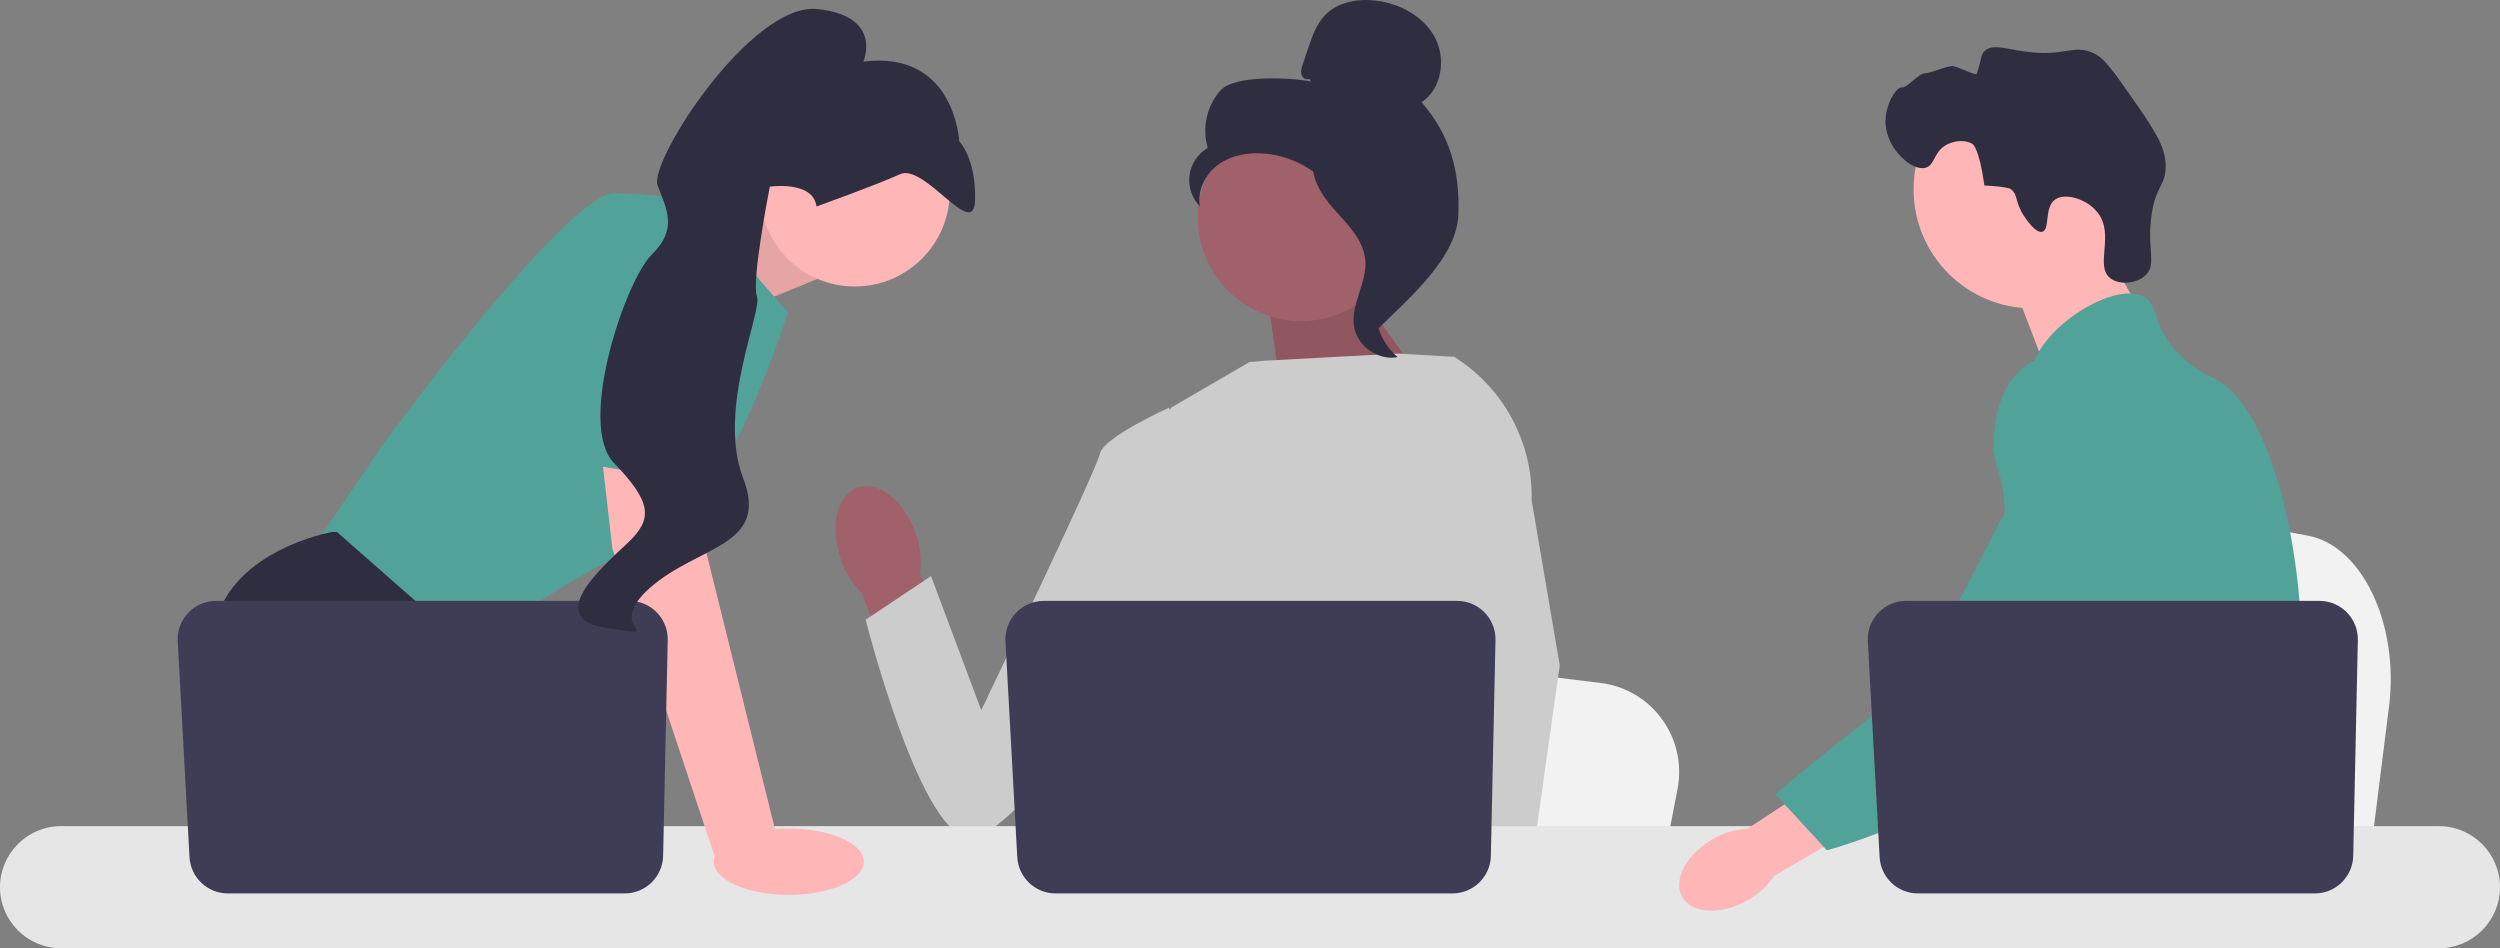 <?xml version="1.0" encoding="UTF-8" standalone="no"?>
<svg
   width="1530.071"
   height="580.35"
   viewBox="0 0 1530.071 580.35"
   version="1.1"
   id="svg1324"
   xmlns="http://www.w3.org/2000/svg"
   xmlns:svg="http://www.w3.org/2000/svg">
  <rect x="0" y="0" width="1530.071" height="580.35" fill="#808080" stroke="none"/>
  <defs
     id="defs1328" />
  <path
     d="m 1462.156,432.384 -4.793,38.166 -11.896,94.797 h -238.974 c 1.866,-21.247 4.417,-51.829 7.143,-84.843 0.269,-3.297 0.55,-6.615 0.819,-9.954 6.834,-82.988 14.312,-176.899 14.312,-176.899 l 31.418,5.853 60.955,11.334 24.839,4.616 66.514,12.385 c 33.163,6.162 55.974,54.179 49.664,104.544 z"
     fill="#f2f2f2"
     id="path1242"
     style="stroke-width:1.765" />
  <polygon
     points="742.579,108.492 710.58,131.169 696.93,95.358 725.93,79.358 "
     fill="#ffb6b6"
     id="polygon1244"
     transform="matrix(1.765,0,0,1.765,0,-1.1505725e-5)" />
  <circle
     cx="1243.981"
     cy="115.929"
     r="72.803"
     fill="#ffb6b6"
     id="circle1246"
     style="stroke-width:1.765" />
  <path
     d="m 1238.754,132.204 c -5.781,-8.798 -3.512,-13.4 -8.351,-16.633 -10e-5,-9e-5 -1.948,-1.301 -15.886,-2.043 v 0 c -3.121,-22.46 -7.016,-25.184 -7.016,-25.184 -4.49,-3.139 -11.152,-2.119 -15.297,-0.199 -8.767,4.061 -7.75,12.832 -13.653,14.51 -8.154,2.319 -22.99,-10.753 -24.451,-25.717 -1.192,-12.206 6.672,-24.062 9.791,-23.435 3.093,0.622 10.497,-8.831 14.495,-8.685 2.73,0.1 13.886,-4.749 16.887,-4.37 3.277,0.414 14.083,6.053 14.534,4.765 3.129,-8.953 2.21,-11.437 4.865,-13.998 4.705,-4.539 12.402,-1.378 24.476,0.319 24.844,3.491 29.18,-4.701 41.911,0.852 6.431,2.805 11.813,10.369 22.314,25.383 14.685,20.997 22.027,31.495 22.075,43.74 0.048,12.488 -5.999,11.695 -8.655,30.182 -2.957,20.579 3.325,29.989 -3.538,36.674 -5.304,5.167 -16.086,6.394 -21.75,1.859 -9.698,-7.764 2.994,-26.499 -7.739,-40.187 -6.588,-8.402 -19.837,-12.141 -25.906,-7.987 -6.862,4.696 -3.082,18.48 -7.908,19.787 -4.132,1.119 -10.189,-8.099 -11.197,-9.632 z"
     fill="#2f2e41"
     id="path1248"
     style="stroke-width:1.765" />
  <path
     d="m 1408.345,418.942 c -2.031,34.721 -10.096,45.683 -12.922,86.687 -0.617,9.003 -0.988,19.452 -0.988,31.915 0,3.177 0.017,6.249 0.017,9.25 0,6.389 -0.122,12.427 -0.865,18.552 -0.564,4.89 -1.534,9.814 -3.141,15.004 H 1233.646 c -0.017,-0.035 -0.017,-0.071 -0.036,-0.106 -0.917,-3.989 -1.5,-7.802 -1.941,-11.456 -0.141,-1.165 -0.266,-2.312 -0.371,-3.442 -0.141,-1.324 -0.266,-2.63 -0.388,-3.918 -0.477,-5.137 -0.953,-9.991 -2.084,-14.633 -1.517,-6.408 -4.272,-12.445 -9.921,-18.27 -2.312,-2.383 -4.623,-4.236 -6.883,-5.86 -0.441,-0.301 -0.865,-0.601 -1.307,-0.901 -6.249,-4.29 -12.162,-7.379 -17.281,-16.134 -0.088,-0.123 -0.159,-0.265 -0.229,-0.388 -0.883,-1.536 -3.177,-5.561 -4.837,-10.926 -1.748,-5.578 -2.806,-12.586 -0.9,-19.752 4.537,-16.981 21.341,-18.676 35.074,-35.834 1.482,-1.853 2.948,-3.901 4.342,-6.178 6.213,-10.097 7.89,-18.993 9.867,-29.567 0.317,-1.713 0.6,-3.407 0.829,-5.048 0.178,-1.236 0.336,-2.454 0.46,-3.654 1.093,-10.079 0.564,-18.764 -0.724,-26.53 -4.201,-25.436 -16.593,-41.182 -7.838,-64.006 2.755,-7.166 6.656,-12.55 10.591,-17.157 8.331,-9.762 16.893,-16.099 15.411,-28.701 -1.501,-12.71 -11.139,-14.458 -12.215,-25.561 -0.548,-5.613 1.288,-11.526 4.73,-17.334 v -0.017 c 11.015,-18.694 38.517,-35.904 55.991,-35.357 3.23,0.089 6.09,0.812 8.473,2.206 8.633,5.083 5.032,16.187 18.253,31.756 9.831,11.562 20.951,16.187 25.171,18.375 16.716,8.721 30.308,34.439 39.539,67.324 0.071,0.247 0.141,0.494 0.212,0.759 5.702,20.599 9.727,43.988 11.722,67.712 0.846,10.044 1.341,20.141 1.446,30.131 0.09,7.979 -0.088,14.899 -0.459,21.059 z"
     fill="#51a298"
     id="path1250"
     style="stroke-width:1.765" />
  <g
     id="g1258"
     transform="matrix(1.765,0,0,1.765,0,-1.1505725e-5)">
    <polygon
       points="703.01,328.778 706.31,320.278 707.84,316.318 710.38,309.768 714.64,298.768 731.331,304.728 729.52,309.768 728.38,312.927 725.74,320.278 722.68,328.778 "
       fill="#ffb6b6"
       id="polygon1252" />
    <path
       d="m 790.84,167.827 c -0.05,0.65 -0.12,1.37 -0.19,2.15 -0.779,7.94 -2.62,22.15 -5.31,38.36 -1.42,8.55 -3.08,17.66 -4.95,26.71 -4.02,19.53 -9.02,38.76 -14.67,51.4 -1.01,2.28 -2.05,4.34 -3.11,6.16 -0.81,1.39 -1.66,2.76 -2.55,4.11 -2.88,4.43 -6.11,8.63 -9.46,12.55 -0.13,0.17 -0.28,0.33 -0.43,0.5 -0.54,0.64 -1.101,1.27 -1.66,1.9 -2.74,3.09 -5.54,5.97 -8.25,8.61 -3.3,3.22 -6.48,6.07 -9.33,8.5 h -31.94 l -0.13,-0.06 -4.6,-2.04 c 0,0 1.31,-1.54 3.5,-4.45 0.45,-0.59 0.93,-1.24 1.45,-1.95 0.64,-0.87 1.33,-1.83 2.069,-2.87 1.54,-2.18 3.29,-4.74 5.17,-7.64 3.641,-5.61 7.79,-12.51 11.98,-20.5 0.48,-0.93 0.97,-1.87 1.46,-2.82 0.01,-0.03 0.03,-0.06 0.04,-0.09 0.83,-1.62 1.65,-3.29 2.47,-4.99 6.95,-14.46 8.94,-26.46 9.511,-30.35 0.8,-5.5 1.909,-13.19 1.609,-21.65 -0.2,-5.58 -1.01,-11.48 -2.939,-17.34 v -0.01 c -0.4,-1.23 -0.851,-2.46 -1.36,-3.68 -0.91,-2.19 -1.99,-4.35 -3.271,-6.48 -5.649,-9.38 -10.239,-9.77 -13.89,-19.99 -1.08,-3.03 -3.53,-9.87 -2.78,-17.09 v -0.01 c 0.091,-0.89 0.24,-1.79 0.44,-2.69 v -0.01 c 0.05,-0.25 0.12,-0.51 0.19,-0.76 0.569,-2.21 1.51,-4.4 2.939,-6.48 2.79,-4.04 6.6,-6.44 10.01,-7.87 l 0.011,-0.01 c 3.939,-1.64 7.34,-1.99 8,-2.05 14.609,-1.3 25.939,10.98 32.13,17.69 2.39,2.59 4.58,4.76 6.58,6.53 15.569,13.9 19.84,5.02 20.949,0.43 0.17,-0.71 0.261,-1.32 0.311,-1.72 z"
       fill="#51a298"
       id="path1254" />
    <path
       d="m 790.89,167.308 c 0,0.05 -0.01,0.22 -0.05,0.5 0.019,-0.15 0.03,-0.3 0.04,-0.44 0,-0.03 0,-0.05 0.01,-0.06 z"
       fill="#51a298"
       id="path1256" />
  </g>
  <polygon
     points="268.853,67.057 283.344,96.762 247.842,111.253 235.069,81.275 "
     fill="#ffb6b6"
     id="polygon1264"
     transform="matrix(1.765,0,0,1.765,0,-1.1505725e-5)" />
  <polygon
     points="268.853,67.057 283.344,96.762 247.842,111.253 235.069,81.275 "
     opacity="0.1"
     id="polygon1266"
     transform="matrix(1.765,0,0,1.765,0,-1.1505725e-5)" />
  <path
     d="m 423.416,123.483 58.83,67.782 c 0,0 -40.925,129.17 -81.85,140.68 -40.925,11.51 -116.381,67.782 -116.381,67.782 l -94.639,-61.388 46.041,-67.782 c 0,0 111.265,-152.19 140.68,-152.19 29.415,0 47.32,5.116 47.32,5.116 z"
     fill="#51a298"
     id="path1268"
     style="stroke-width:1.765" />
  <path
     d="M 343.932,565.346 H 206.986 l -8.658,-11.574 -35.349,-47.256 -8.134,-10.871 c 0,0 -30.694,-56.272 -24.299,-107.428 6.395,-51.156 72.898,-62.667 72.898,-62.667 h 2.737 l 81.415,71.542 -4.86,66.58 25.783,42.843 z"
     fill="#2f2e41"
     id="path1270"
     style="stroke-width:1.765" />
  <polygon
     points="112.356,289.486 133.15,320.278 112.356,320.278 "
     fill="#2f2e41"
     id="polygon1272"
     transform="matrix(1.765,0,0,1.765,0,-1.1505725e-5)" />
  <path
     d="m 1026.704,482.831 -4.566,23.685 -11.331,58.83 H 783.174 c 1.778,-13.186 4.208,-32.165 6.804,-52.653 0.256,-2.046 0.524,-4.105 0.78,-6.177 6.51,-51.502 13.633,-109.782 13.633,-109.782 l 29.927,3.632 58.062,7.034 23.66,2.865 63.357,7.686 c 31.589,3.824 53.318,33.623 47.307,64.879 z"
     fill="#f2f2f2"
     id="path1274"
     style="stroke-width:1.765" />
  <path
     d="m 1348.848,565.346 h -123.466 c 1.88,-2.212 2.941,-3.491 2.941,-3.491 l 37.012,-6.113 76.261,-12.585 c 0,0 3.479,8.991 7.252,22.189 z"
     fill="#2f2e41"
     id="path1276"
     style="stroke-width:1.765" />
  <polygon
     points="497.873,138.784 444.814,140.369 439.119,99.942 467.455,95.766 "
     fill="#a0616a"
     id="polygon1278"
     transform="matrix(1.765,0,0,1.765,0,-1.1505725e-5)" />
  <polygon
     points="497.873,138.784 444.814,140.369 439.119,99.942 467.455,95.766 "
     opacity="0.1"
     id="polygon1280"
     transform="matrix(1.765,0,0,1.765,0,-1.1505725e-5)" />
  <path
     id="uuid-ae755ff6-bb09-410e-86b1-7d1b81a37005-168"
     d="m 560.348,326.374 c -6.889,-19.874 -22.729,-32.429 -35.376,-28.043 -12.647,4.387 -17.312,24.051 -10.418,43.932 2.645,7.979 7.163,15.209 13.175,21.084 l 30.254,83.84 39.041,-15.036 -33.97,-81.055 c 1.085,-8.339 0.157,-16.816 -2.706,-24.722 z"
     fill="#a0616a"
     style="stroke-width:1.765" />
  <path
     d="m 923.799,287.682 -0.074,77.387 -7.2,28.584 -14.81,58.791 -10.781,54.072 -8.032,40.286 -2.865,14.388 c -2.161,1.445 -4.31,2.826 -6.459,4.156 H 686.514 c -10.628,-6.382 -16.575,-11.344 -16.575,-11.344 0,0 2.941,-2.762 6.305,-7.2 5.678,-7.494 12.546,-19.772 8.339,-31.5 -0.882,-2.456 -1.113,-5.448 -0.844,-8.786 1.714,-22.023 24.811,-59.265 24.811,-59.265 l -4.783,-55.274 -2.097,-24.222 14.788,-118.108 48.202,-28.021 8.322,-0.805 82.144,-4.438 33.952,1.957 1.547,0.422 33.175,68.92 z"
     fill="#cccccc"
     id="path1283"
     style="stroke-width:1.765" />
  <g
     id="g1289"
     transform="matrix(1.765,0,0,1.765,0,-1.1505725e-5)">
    <polygon
       points="524.827,307.947 525.124,314.235 525.356,319.061 525.414,320.278 502.229,320.278 501.208,309.772 501.186,309.562 507.75,309.113 "
       fill="#ffb6b6"
       id="polygon1285" />
    <path
       d="m 531.121,173.576 9.739,57.143 -7.948,56.23 -1.239,8.752 -2.188,15.454 -0.674,4.753 0.022,0.514 0.167,3.855 h -27.532 l -1.014,-10.506 -0.087,-0.942 -2.072,-21.518 -0.036,-0.362 -4.398,-45.63 8.622,-32.98 0.638,-2.427 v -0.007 l 3.751,-56.469 -2.905,-25.663 -0.029,-0.239 c 0.058,0.036 0.109,0.072 0.167,0.109 0.152,0.094 0.304,0.188 0.449,0.29 16.925,10.737 27.01,29.575 26.568,49.644 z"
       fill="#cccccc"
       id="path1287" />
  </g>
  <path
     d="m 733.867,268.975 -18.689,-19.33 c 0,0 -40.007,18.036 -42.001,28.042 -1.994,10.006 -72.631,156.969 -72.631,156.969 L 569.816,352.578 529.813,379.286 c 0,0 32.098,127.431 62.116,133.414 30.018,5.982 130.626,-150.827 130.626,-150.827 l 11.312,-92.897 z"
     fill="#cccccc"
     id="path1291"
     style="stroke-width:1.765" />
  <path
     d="M 1492.703,505.63 H 37.351 C 16.752,505.63 0,522.399 0,542.998 c 0,20.599 16.752,37.351 37.351,37.351 H 1492.703 c 20.599,0 37.369,-16.751 37.369,-37.351 0,-20.6 -16.769,-37.369 -37.369,-37.369 z"
     fill="#e6e6e6"
     id="path1293"
     style="stroke-width:1.765" />
  <path
     d="m 915.282,391.762 -2.829,132.039 c -0.274,12.782 -10.714,23 -23.499,23 H 646.062 c -12.482,0 -22.788,-9.757 -23.469,-22.221 L 615.374,392.542 c -0.736,-13.465 9.984,-24.787 23.469,-24.787 h 252.94 c 13.178,0 23.781,10.833 23.499,24.008 z"
     fill="#3f3d56"
     id="path1295"
     style="stroke-width:1.765" />
  <circle
     cx="523.171"
     cy="117.224"
     r="58.113"
     fill="#ffb6b6"
     id="circle1297"
     style="stroke-width:1.765" />
  <polygon
     points="207.374,146.755 241.321,152.551 244.944,191.675 269.578,290.935 248.296,298.394 212.34,190.226 "
     fill="#ffb6b6"
     id="polygon1299"
     transform="matrix(1.765,0,0,1.765,0,-1.1505725e-5)" />
  <path
     d="m 408.677,391.762 -2.829,132.039 c -0.274,12.782 -10.714,23 -23.499,23 H 139.456 c -12.482,0 -22.788,-9.757 -23.469,-22.221 l -7.218,-132.039 c -0.736,-13.465 9.984,-24.787 23.469,-24.787 h 252.94 c 13.178,0 23.781,10.833 23.499,24.008 z"
     fill="#3f3d56"
     id="path1301"
     style="stroke-width:1.765" />
  <ellipse
     cx="482.775"
     cy="527.395"
     rx="45.895"
     ry="20.3"
     fill="#ffb6b6"
     id="ellipse1303"
     style="stroke-width:1.765" />
  <path
     d="m 335.811,279.837 26.218,-139.728 c 0,0 72.898,-10.231 75.456,14.068 2.558,24.299 -1.828,143.053 -1.828,143.053 l -99.846,-17.393 z"
     fill="#51a298"
     id="path1305"
     style="stroke-width:1.765" />
  <path
     d="m 499.713,126.362 c 0,0 35.948,-12.83 51.112,-19.733 15.164,-6.903 45.289,41.246 45.959,15.817 0.67,-25.429 -9.739,-36.093 -9.739,-36.093 0,0 -2.599,-55.63 -58.645,-48.675 0,0 12.328,-27.832 -28.138,-32.136 -40.466,-4.304 -103.42,93.415 -97.782,108.018 5.638,14.604 12.397,26.677 -3.599,42.291 -15.996,15.614 -45.948,103.738 -23.159,127.451 22.789,23.713 24.284,34.004 8.67,48.756 -15.614,14.753 -52.521,46.831 -12.616,52.399 39.905,5.569 -3.651,1.41 26.099,-24.759 29.75,-26.168 73.162,-25.1 56.953,-67.085 -16.209,-41.985 11.952,-102.149 8.428,-111.277 -3.524,-9.127 7.895,-67.085 7.895,-67.085 0,0 26.575,-3.904 28.562,12.109 z"
     fill="#2f2e41"
     id="path1307"
     style="stroke-width:1.765" />
  <g
     id="g1315"
     transform="matrix(1.765,0,0,1.765,0,-1.1505725e-5)">
    <circle
       cx="451.191"
       cy="75.499"
       r="35.838"
       fill="#a0616a"
       id="circle1309" />
    <path
       d="m 454.051,27.317 c -1.037,0.605 -2.426,-0.311 -2.759,-1.464 -0.333,-1.154 0.055,-2.379 0.439,-3.516 l 1.934,-5.727 c 1.371,-4.062 2.827,-8.266 5.797,-11.357 4.483,-4.666 11.607,-5.853 18.02,-4.993 8.236,1.104 16.362,5.564 20.191,12.939 3.829,7.375 2.199,17.665 -4.72,22.266 9.862,11.303 13.3,23.901 12.757,38.892 -0.543,14.991 -16.879,28.788 -27.533,39.348 -2.379,-1.442 -4.542,-8.201 -3.234,-10.656 1.308,-2.455 -0.566,-5.3 1.054,-7.561 1.62,-2.262 2.976,1.34 1.338,-0.909 -1.034,-1.419 3.001,-4.684 1.464,-5.533 -7.432,-4.108 -9.903,-13.371 -14.571,-20.465 -5.63,-8.556 -15.265,-14.35 -25.462,-15.312 -5.617,-0.53 -11.55,0.43 -16.154,3.691 -4.604,3.261 -7.585,9.089 -6.517,14.629 -2.765,-2.808 -4.141,-6.922 -3.622,-10.828 0.519,-3.906 2.922,-7.518 6.325,-9.506 -2.069,-6.841 -0.297,-14.711 4.505,-20.005 4.802,-5.294 24.28,-4.392 31.291,-2.999 l -0.542,-0.93 z"
       fill="#2f2e41"
       id="path1311" />
    <path
       d="m 455.14,53.475 c 9.285,1.002 15.989,9.045 21.65,16.473 3.263,4.281 6.681,9.009 6.599,14.391 -0.083,5.441 -3.721,10.109 -5.46,15.265 -2.842,8.429 -0.072,18.457 6.693,24.233 -6.685,1.269 -13.911,-3.744 -15.065,-10.449 -1.343,-7.806 4.574,-15.34 3.873,-23.23 -0.617,-6.951 -6.095,-12.301 -10.752,-17.498 -4.657,-5.197 -9.03,-12.094 -6.888,-18.735 l -0.65,-0.45 z"
       fill="#2f2e41"
       id="path1313" />
  </g>
  <g
     id="g1320"
     transform="matrix(1.765,0,0,1.765,0,-1.1505725e-5)">
    <path
       id="uuid-aec20554-f6ec-4c5b-9d97-717cd04239bf-169"
       d="m 593.947,290.977 c -9.197,5.231 -13.952,14.216 -10.623,20.069 3.33,5.852 13.483,6.355 22.683,1.121 3.703,-2.04 6.864,-4.938 9.218,-8.45 l 38.687,-22.656 -11.019,-17.928 -36.969,24.238 c -4.223,0.228 -8.331,1.465 -11.978,3.607 z"
       fill="#ffb6b6" />
    <path
       d="m 724.935,124.841 c -1.156,-0.458 -11.3,-4.3 -20.561,0.772 -10.638,5.826 -12.281,19.126 -12.858,23.791 -1.331,10.776 2.591,13.191 3.419,24.101 1.549,20.41 5.633,-2.874 -0.889,6.442 -2.258,3.225 -25.317,53.198 -38.034,62.986 -24.733,19.037 -40.439,32.444 -40.439,32.444 l 17.93,19.477 c 0,0 28.333,-7.549 53.376,-23.81 25.688,-16.68 38.532,-25.02 48.469,-41.335 0.856,-1.405 21.331,-36.176 10.335,-74.624 -2.508,-8.77 -7.104,-24.839 -20.747,-30.245 z"
       fill="#51a298"
       id="path1318" />
  </g>
  <path
     d="m 1443.069,391.762 -2.829,132.039 c -0.274,12.782 -10.714,23 -23.499,23 h -242.893 c -12.482,0 -22.788,-9.757 -23.469,-22.221 l -7.218,-132.039 c -0.736,-13.465 9.984,-24.787 23.469,-24.787 h 252.94 c 13.178,0 23.781,10.833 23.499,24.008 z"
     fill="#3f3d56"
     id="path1322"
     style="stroke-width:1.765" />
</svg>
